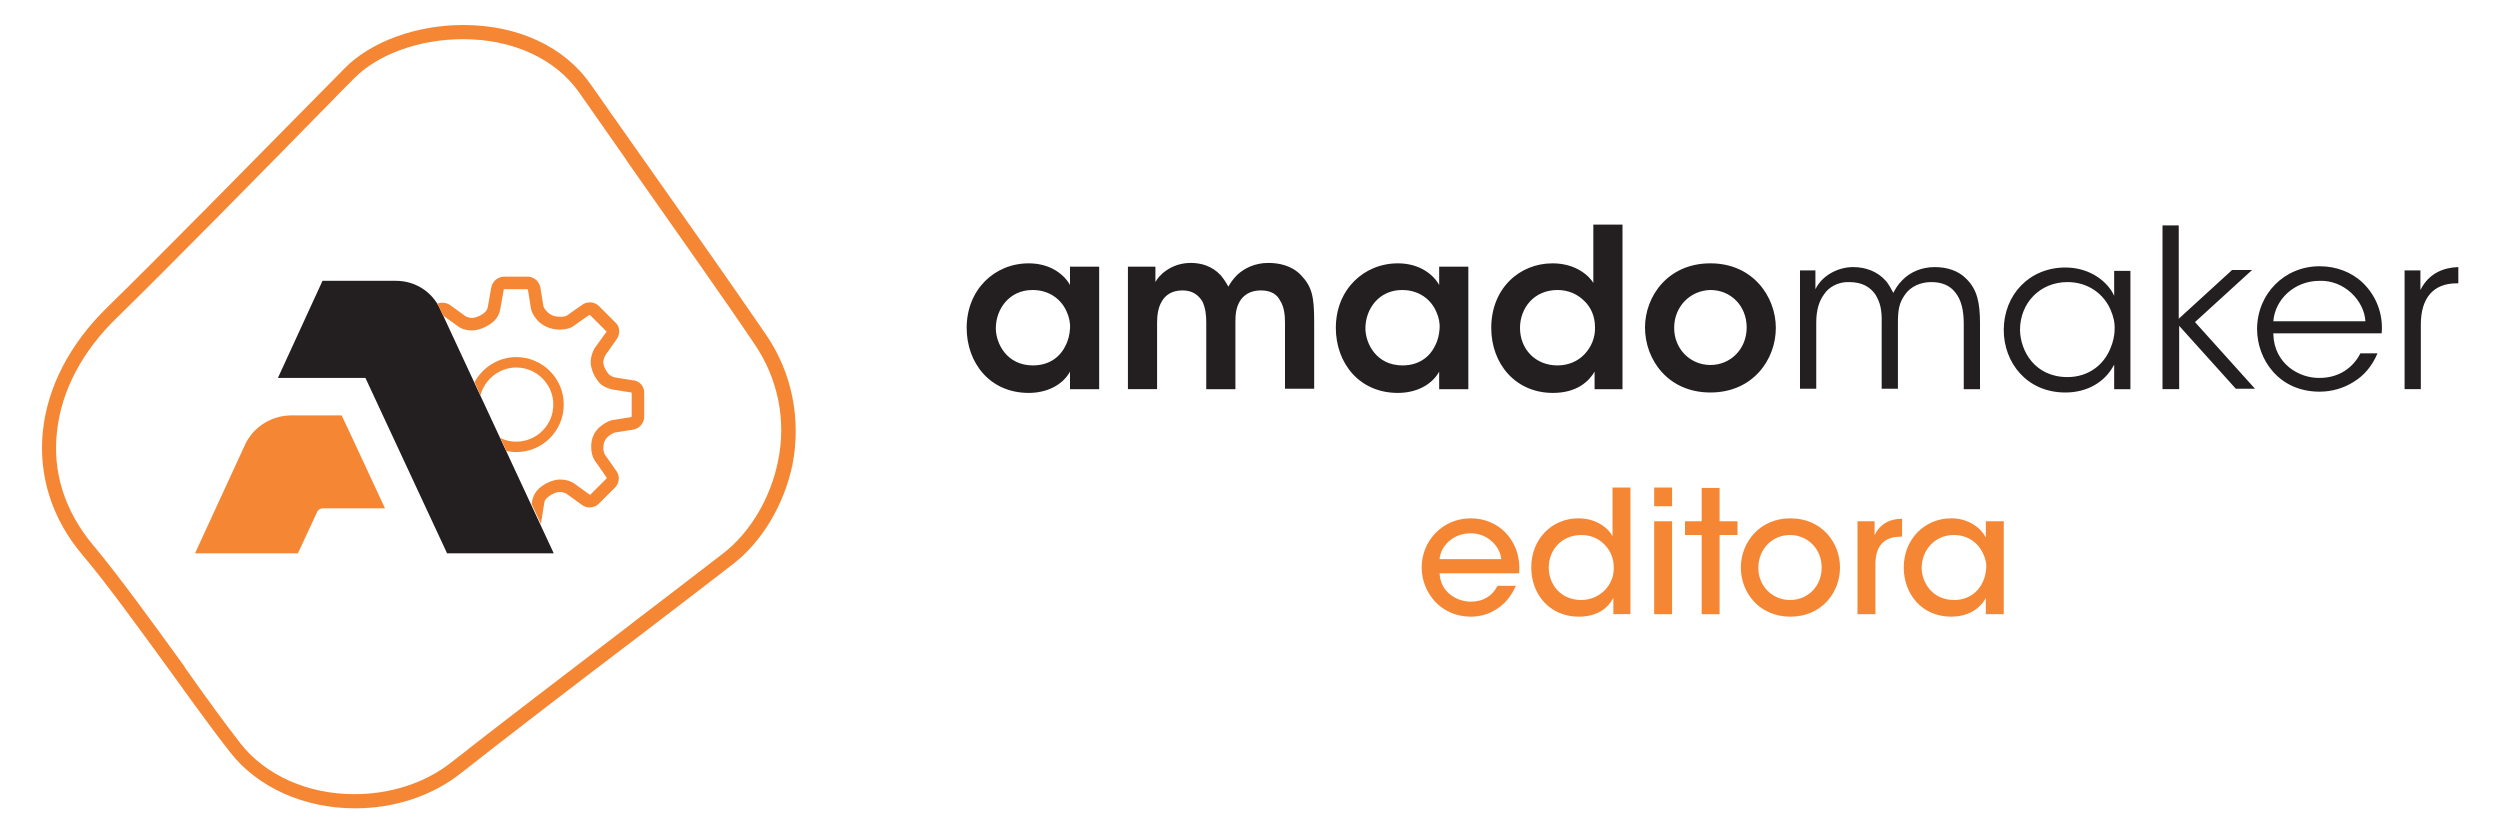 <svg version="1.1" id="Layer_1" xmlns="http://www.w3.org/2000/svg" x="0" y="0" viewBox="0 0 600 200" xml:space="preserve"><style>.st0{fill:#231f20}.st1{fill:#f58634}</style><switch><g><path class="st0" d="M107.3 132.8h25.6l-27.3-58.7c-1.9-4.1-6-6.7-10.5-6.7H77.4L66.7 90.7h21l19.6 42.1z"/><path class="st1" d="M46.8 132.8h24.7l4.6-9.9s.2-.5.6-.7c.4-.2.8-.2.8-.2h14.9l-8-17.2-2.4-5.1H69.5c-3.2.1-6.2 1.5-8.3 3.6-.8.8-1.5 1.8-2.1 2.8l-12.3 26.7z"/><path class="st1" d="M183.9 80.4c-7.3-10.7-20.1-28.9-30.5-43.6-4.4-6.3-8.5-12-11.6-16.5C135.5 11.2 124.3 6 111.2 6 99.9 6 89 10 82.7 16.4c-2 2.1-4.4 4.4-6.9 7-15 15.2-37.6 38.2-50 50.3-18.5 18-20.9 41.9-6 59.5 5.8 6.8 14.3 18.6 21.8 28.9 5.1 7.1 9.9 13.7 13.6 18.4C61.8 189 73 194 85.2 194c9.5 0 18.6-3 25.5-8.5 10.4-8.2 27.6-21.4 42.9-33 8.5-6.5 16.5-12.6 22.3-17.1 7-5.4 12.3-14.3 14.3-23.9 2.1-10.9-.1-22-6.3-31.1zm2.8 30.4c-1.8 8.8-6.7 17-13 21.9-5.8 4.5-13.8 10.6-22.3 17.1l-.1.1c-15.2 11.6-32.5 24.8-42.9 33-6.3 5-14.6 7.7-23.4 7.7-11.2 0-21.4-4.6-27.3-12.2-3.6-4.6-8.4-11.2-13.4-18.3v-.1c-7.9-10.9-16.1-22.2-21.9-29.1-6.8-8.1-9.9-17.6-8.7-27.5 1.1-9.8 6.1-19.2 14.5-27.3 12.4-12.1 35-35.1 50-50.4 2.5-2.6 4.8-4.9 6.8-6.9 5.7-5.8 15.7-9.4 26.1-9.4 12 0 22.2 4.7 27.9 12.8 3 4.3 7 10 11.2 16l.3.5c10.3 14.7 23.2 32.9 30.4 43.6 5.8 8.4 7.9 18.5 5.8 28.5z"/><path class="st1" d="M115.3 94.9c1-3.8 4.5-6.7 8.6-6.7 4.9 0 8.9 4 8.9 8.9s-4 8.9-8.9 8.9c-1.4 0-2.7-.3-3.8-.9l1.4 3.1c.8.2 1.6.3 2.4.3 6.3 0 11.4-5.1 11.4-11.4 0-6.3-5.1-11.4-11.4-11.4-4.3 0-8.1 2.5-10 6l1.4 3.2z"/><path class="st1" d="M152.1 91.3l-4.4-.7c-.6-.1-1.3-.5-1.6-.8-.7-.9-1.1-1.5-1.3-2.7-.1-.4.3-1.6.6-2l2.6-3.7c.9-1.3.8-3-.3-4l-3.9-3.9a3.19 3.19 0 00-4-.4l-3.7 2.6c-.3.2-1 .4-1.9.3-1.2 0-2.1-.4-2.9-1.2-.5-.5-.8-1-.9-1.4l-.7-4.4c-.3-1.5-1.6-2.6-3.1-2.6H121c-1.5 0-2.8 1.1-3.1 2.6l-.8 4.5c-.1.6-.2.9-.6 1.3-.6.7-2.2 1.5-3.2 1.5-.6 0-1.3-.2-1.7-.5l-3.6-2.6c-.9-.6-2.1-.7-3.1-.3.3.4.5.8.7 1.3l.7 1.5 3.6 2.6c.9.7 2.2 1 3.4 1 2 0 4.4-1.3 5.5-2.5.9-1 1.1-1.9 1.3-2.8l.8-4.5c0-.1.1-.1.1-.1h5.5c.1 0 .1.1.2.1l.7 4.4c.2 1.1.8 2.1 1.7 3.1 1.3 1.3 3 2 4.9 2.1.7 0 2.5 0 3.7-.9l3.7-2.6h.2l3.9 3.9c.1.1.1.1 0 .2l-2.6 3.6c-.7.9-1.3 2.9-1.1 4.2.3 1.9 1 3 1.9 4.2.9 1.1 2.4 1.6 3.4 1.8l4.4.7c.1 0 .1.1.1.2v5.5c0 .1 0 .1-.1.2l-4.4.7c-1.3.2-2.7 1.3-3.3 1.8-1.3 1.2-2 2.9-1.9 4.9 0 1.2.4 2.5 1.1 3.4l2.6 3.7v.2l-3.9 3.9c-.1.1-.2 0-.2 0l-3.6-2.6c-1.1-.8-2.5-1-3.3-1-1.9-.1-4.2 1.1-5.4 2.3-.8.8-1.3 1.8-1.5 2.9l-.1.7 2.2 4.7c.1-.2.1-.3.1-.5l.7-4.4c.1-.6.3-1 .7-1.3.7-.7 2.2-1.5 3.1-1.4.7 0 1.3.2 1.7.5l3.6 2.6c1.2.9 3 .7 4-.3l3.9-3.9c1.1-1.1 1.2-2.8.3-4l-2.6-3.7c-.3-.4-.5-1.1-.5-1.7 0-1.2.3-2 1-2.7.5-.5 1.4-1 1.8-1.1l4.4-.7c1.5-.3 2.6-1.6 2.6-3.1v-5.5c.1-1.7-1-3-2.5-3.2z"/><path class="st0" d="M263.8 93.4h-7v-4.2c-1.9 3.4-5.8 5.1-9.9 5.1-9.4 0-14.9-7.3-14.9-15.6 0-9.2 6.7-15.5 14.9-15.5 5.3 0 8.6 2.8 9.9 5.2V64h7v29.4zM239 78.8c0 3.6 2.6 8.9 8.9 8.9 3.9 0 6.5-2 7.8-4.7.7-1.3 1-2.7 1.1-4.1.1-1.4-.2-2.8-.8-4.1-1.2-2.8-4-5.2-8.2-5.2-5.6 0-8.8 4.6-8.8 9.2zM270.7 64h6.6v3.7c.6-1.3 3.5-4.6 8.5-4.6 2.4 0 5.1.7 7.2 3 .6.7 1.4 1.9 1.8 2.7.5-.9 1.2-1.9 2.1-2.8 1.8-1.7 4.4-2.9 7.5-2.9 2.5 0 5.6.6 7.8 2.9 2.7 2.8 3.2 5.2 3.2 11.2v16.1h-7V77.5c0-1.9-.2-3.9-1.2-5.4-.7-1.4-2.1-2.4-4.6-2.4s-4.2 1.1-5.1 2.7-1 3.2-1 4.9v16.1h-7V77.3c0-1.7-.2-3.4-.9-4.9-.9-1.5-2.3-2.7-4.8-2.7-2.6 0-4.2 1.2-5 2.7-.9 1.5-1.1 3.4-1.1 5.1v15.9h-7V64zm81.7 29.4h-7v-4.2c-1.9 3.4-5.8 5.1-9.9 5.1-9.4 0-14.9-7.3-14.9-15.6 0-9.2 6.7-15.5 14.9-15.5 5.3 0 8.6 2.8 9.9 5.2V64h7v29.4zm-24.7-14.6c0 3.6 2.6 8.9 8.9 8.9 3.9 0 6.5-2 7.8-4.7.7-1.3 1-2.7 1.1-4.1.1-1.4-.2-2.8-.8-4.1-1.2-2.8-4-5.2-8.2-5.2-5.6 0-8.8 4.6-8.8 9.2zm61.7 14.6h-6.7v-4.2c-1.3 2.2-4.1 5.1-10 5.1-9 0-14.8-7-14.8-15.6 0-9.5 6.8-15.5 14.7-15.5 5.6 0 8.8 3 9.8 4.7v-14h7v39.5zm-24.6-14.7c0 5 3.6 9 9 9 2.6 0 4.9-1 6.5-2.7s2.6-4 2.5-6.5c0-2.6-1-4.8-2.6-6.3-1.6-1.6-3.8-2.6-6.4-2.6-5.7 0-9 4.4-9 9.1zm30-.1c0-7.5 5.5-15.4 15.7-15.4s15.7 8 15.7 15.5c0 7.6-5.5 15.5-15.7 15.5s-15.7-7.9-15.7-15.6zm7 .1c0 5.1 3.9 8.9 8.7 8.9 4.8 0 8.7-3.8 8.7-9s-3.8-9-8.7-9c-4.8.1-8.7 3.9-8.7 9.1zM432 64.9h3.7v4.5c1.8-3.6 5.8-5.3 9-5.3 3 0 5.8 1 7.8 3.2.7.7 1.7 2.6 1.9 3 .4-.8 1-1.9 2.1-3 1.9-2 4.7-3.2 7.8-3.2 2.9 0 5.7.8 7.7 2.9 2.5 2.5 3.2 5.6 3.2 10.6v15.8h-3.9V77.7c0-3-.5-5.7-2.1-7.6-1.2-1.5-3-2.4-5.7-2.4-2.5 0-4.9 1-6.3 3-1.4 2-1.7 3.6-1.7 6.8v15.8h-3.9V77.5c.1-3.2-.4-5-1.5-6.8-1.3-1.9-3.3-3-6.3-3-2.6-.1-4.9 1.2-6 2.9-1.2 1.6-1.9 3.8-1.9 6.8v15.9H432V64.9zm79.3 28.5h-3.9v-5.9c-2.2 4.3-6.6 6.7-11.7 6.7-9.3 0-14.8-7.2-14.8-15 0-8.4 6.1-15 14.8-15 6.1 0 10.3 3.6 11.7 6.8v-6h3.9v28.4zm-26.5-14.2c.1 5.1 3.6 11.3 11.4 11.3 5 0 8.7-2.9 10.3-6.9.6-1.4 1-3 1-4.5.1-1.6-.3-3.2-.9-4.6-1.6-3.9-5.4-6.8-10.4-6.8-6.6 0-11.4 5-11.4 11.5zM519 54.1h3.9v22.4l12.8-11.7h4.8l-13.7 12.5 14.4 16h-4.6L523 78.2v15.2h-4V54.1zm26.6 26.1c.2 7.2 6.3 10.6 11.1 10.5 4.4 0 7.9-2.2 9.8-5.9h4.1c-1.3 3.1-3.3 5.4-5.8 6.9-2.4 1.5-5.2 2.3-8.1 2.3-9.9 0-15-7.9-15-15 0-8.4 6.5-15.1 15-15.1 4 0 7.7 1.4 10.4 4 3.3 3.2 4.9 7.6 4.5 12.1h-26zm22.1-3.1c-.3-5-5.1-9.9-11-9.7-6.1 0-10.7 4.5-11.1 9.7h22.1zm9.5-12.2h3.7v4.7c2.1-4.2 5.8-5.4 9.1-5.5V68h-.4c-5.5 0-8.6 3.4-8.6 9.9v15.5h-3.9V64.9z"/><path class="st1" d="M345.5 137.6c.2 4.5 4.1 6.8 7.5 6.8 3 0 5.2-1.4 6.4-3.8h4.4c-1.1 2.5-2.6 4.3-4.5 5.5-1.9 1.3-4.1 1.9-6.3 1.9-7.3 0-11.8-5.9-11.8-11.8 0-6.4 5-11.8 11.8-11.8 3.2 0 6.1 1.2 8.2 3.3 2.6 2.7 3.7 6.1 3.4 9.9h-19.1zm14.8-3.4c-.2-2.9-3.2-6.3-7.4-6.2-4.3 0-7.2 3.2-7.4 6.2h14.8zm31 13.2h-4.1v-3.9c-1.2 2.3-3.7 4.5-8.3 4.5-7 0-11.4-5.4-11.4-11.8 0-6.9 5-11.8 11.3-11.8 4.5 0 7.3 2.5 8.2 4.3V117h4.3v30.4zm-19.6-11.2c0 4.1 2.9 7.8 7.8 7.8 2.2 0 4.2-.9 5.6-2.3 1.4-1.4 2.3-3.4 2.2-5.6 0-2.2-.9-4.1-2.3-5.5-1.4-1.4-3.3-2.2-5.5-2.2-4.7 0-7.8 3.6-7.8 7.8zM397 117h4.3v4.5H397V117zm0 8.1h4.3v22.3H397v-22.3zm11.4 3.3h-4v-3.3h4v-8h4.3v8h4.3v3.3h-4.3v19h-4.3v-19zm9.4 7.8c0-5.9 4.4-11.8 11.9-11.8s11.9 5.8 11.9 11.8-4.4 11.8-11.9 11.8-11.9-5.8-11.9-11.8zm4.2.1c0 4.4 3.4 7.7 7.6 7.7 4.3 0 7.6-3.3 7.6-7.8s-3.4-7.8-7.6-7.8c-4.2 0-7.6 3.3-7.6 7.9zm23.9-11.2h4v3.3c1.3-2.6 3.6-3.9 6.6-3.9v4.3h-.3c-4 0-6.1 2.2-6.1 6.6v12h-4.3v-22.3zm35 22.3h-4.3v-3.9c-1.6 3-4.8 4.5-8.3 4.5-7.2 0-11.4-5.6-11.4-11.8 0-6.8 5-11.8 11.4-11.8 4.4 0 7.2 2.5 8.3 4.6v-3.9h4.3v22.3zm-19.7-11.1c0 3.3 2.4 7.7 7.8 7.7 3.4 0 5.8-1.9 6.9-4.4.5-1 .7-2.2.8-3.3s-.2-2.3-.7-3.3c-1.1-2.6-3.6-4.6-7.1-4.6-4.6 0-7.7 3.7-7.7 7.9z"/></g></switch></svg>